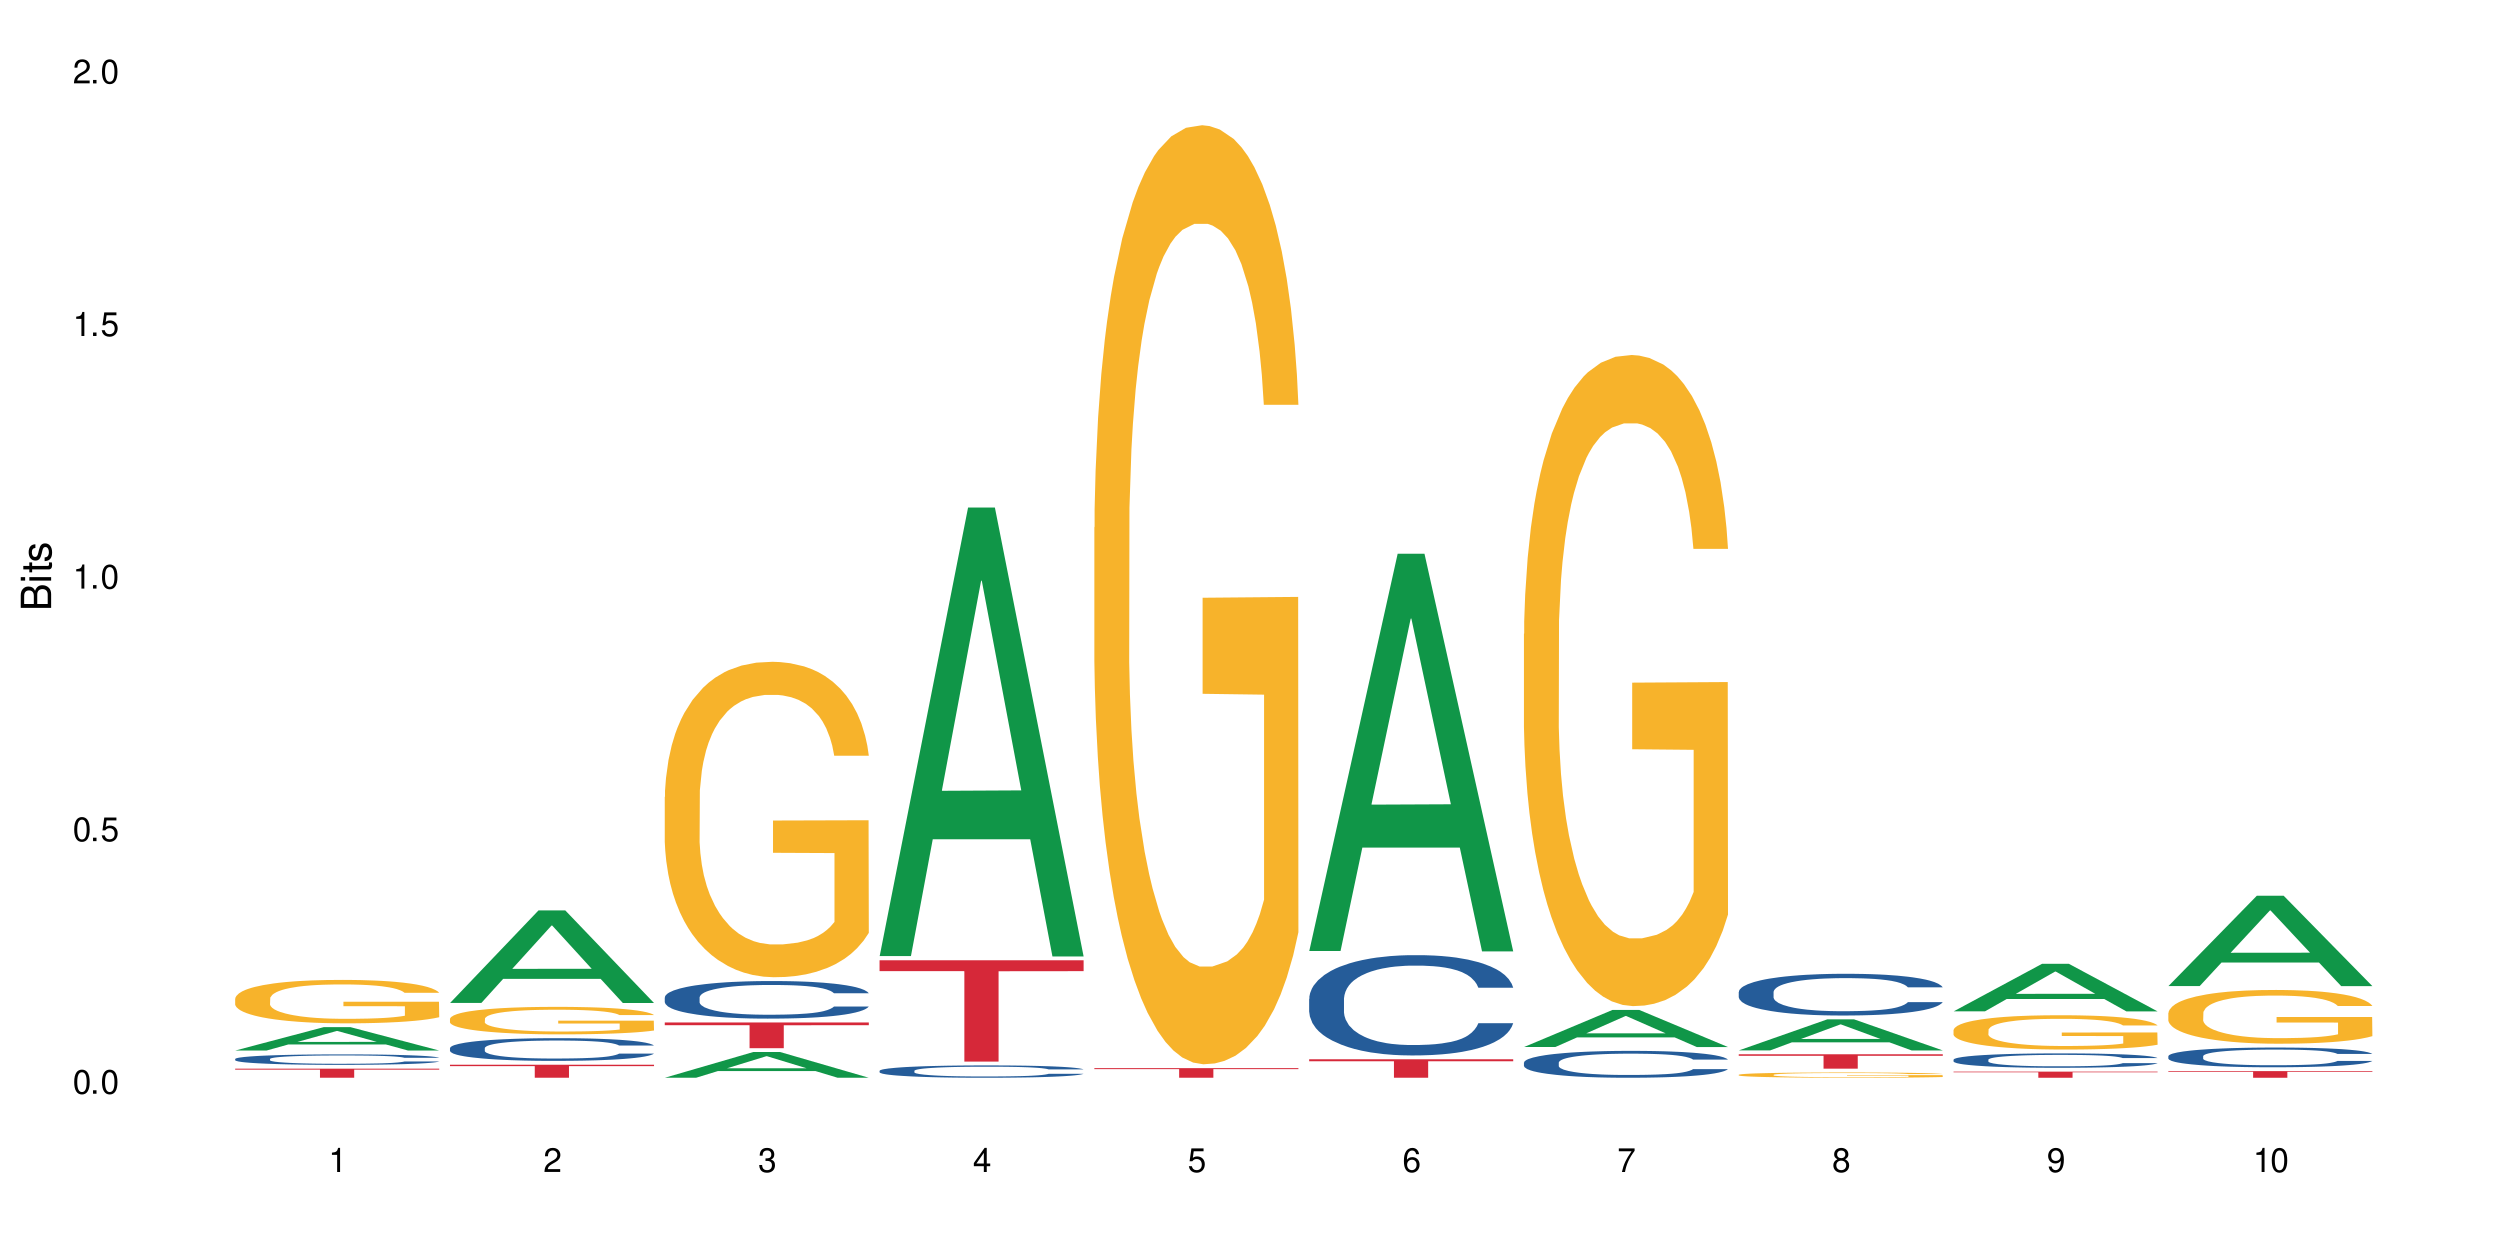 <?xml version="1.0" encoding="UTF-8"?>
<svg xmlns="http://www.w3.org/2000/svg" xmlns:xlink="http://www.w3.org/1999/xlink" width="720" height="360" viewBox="0 0 720 360">
<defs>
<g>
<g id="glyph-0-0">
</g>
<g id="glyph-0-1">
<path d="M 2.641 -6.938 C 2 -6.938 1.422 -6.656 1.078 -6.172 C 0.641 -5.562 0.406 -4.641 0.406 -3.359 C 0.406 -1.016 1.188 0.219 2.641 0.219 C 4.078 0.219 4.859 -1.016 4.859 -3.297 C 4.859 -4.641 4.656 -5.547 4.203 -6.172 C 3.844 -6.656 3.281 -6.938 2.641 -6.938 Z M 2.641 -6.188 C 3.547 -6.188 4 -5.25 4 -3.375 C 4 -1.406 3.562 -0.484 2.625 -0.484 C 1.734 -0.484 1.281 -1.438 1.281 -3.344 C 1.281 -5.25 1.734 -6.188 2.641 -6.188 Z M 2.641 -6.188 "/>
</g>
<g id="glyph-0-2">
<path d="M 1.828 -1 L 0.828 -1 L 0.828 0 L 1.828 0 Z M 1.828 -1 "/>
</g>
<g id="glyph-0-3">
<path d="M 4.562 -6.797 L 1.062 -6.797 L 0.547 -3.094 L 1.328 -3.094 C 1.719 -3.562 2.047 -3.734 2.578 -3.734 C 3.484 -3.734 4.062 -3.109 4.062 -2.094 C 4.062 -1.125 3.484 -0.531 2.578 -0.531 C 1.828 -0.531 1.375 -0.906 1.188 -1.672 L 0.328 -1.672 C 0.453 -1.109 0.547 -0.844 0.75 -0.594 C 1.125 -0.078 1.828 0.219 2.594 0.219 C 3.969 0.219 4.922 -0.781 4.922 -2.219 C 4.922 -3.562 4.031 -4.484 2.719 -4.484 C 2.25 -4.484 1.859 -4.359 1.469 -4.062 L 1.734 -5.969 L 4.562 -5.969 Z M 4.562 -6.797 "/>
</g>
<g id="glyph-0-4">
<path d="M 2.484 -4.938 L 2.484 0 L 3.328 0 L 3.328 -6.938 L 2.766 -6.938 C 2.469 -5.875 2.281 -5.734 0.984 -5.562 L 0.984 -4.938 Z M 2.484 -4.938 "/>
</g>
<g id="glyph-0-5">
<path d="M 4.859 -0.828 L 1.281 -0.828 C 1.359 -1.406 1.672 -1.781 2.5 -2.281 L 3.469 -2.828 C 4.406 -3.344 4.906 -4.062 4.906 -4.906 C 4.906 -5.484 4.672 -6.031 4.266 -6.406 C 3.859 -6.766 3.375 -6.938 2.719 -6.938 C 1.859 -6.938 1.219 -6.625 0.844 -6.031 C 0.609 -5.672 0.5 -5.234 0.484 -4.531 L 1.328 -4.531 C 1.359 -5.016 1.406 -5.281 1.531 -5.516 C 1.75 -5.938 2.188 -6.203 2.703 -6.203 C 3.469 -6.203 4.031 -5.641 4.031 -4.891 C 4.031 -4.344 3.719 -3.859 3.125 -3.516 L 2.234 -3 C 0.812 -2.172 0.406 -1.531 0.328 -0.016 L 4.859 -0.016 Z M 4.859 -0.828 "/>
</g>
<g id="glyph-0-6">
<path d="M 2.125 -3.188 L 2.578 -3.188 C 3.5 -3.188 3.984 -2.766 3.984 -1.922 C 3.984 -1.062 3.469 -0.531 2.594 -0.531 C 1.656 -0.531 1.203 -1 1.156 -2.016 L 0.312 -2.016 C 0.344 -1.453 0.438 -1.094 0.609 -0.781 C 0.953 -0.109 1.625 0.219 2.547 0.219 C 3.953 0.219 4.859 -0.625 4.859 -1.938 C 4.859 -2.828 4.516 -3.297 3.703 -3.594 C 4.344 -3.844 4.656 -4.328 4.656 -5.031 C 4.656 -6.219 3.875 -6.938 2.578 -6.938 C 1.203 -6.938 0.484 -6.172 0.453 -4.703 L 1.297 -4.703 C 1.312 -5.125 1.344 -5.359 1.453 -5.578 C 1.641 -5.969 2.062 -6.203 2.594 -6.203 C 3.344 -6.203 3.797 -5.75 3.797 -5 C 3.797 -4.516 3.609 -4.219 3.25 -4.047 C 3.016 -3.953 2.703 -3.922 2.125 -3.906 Z M 2.125 -3.188 "/>
</g>
<g id="glyph-0-7">
<path d="M 3.141 -1.672 L 3.141 0 L 3.984 0 L 3.984 -1.672 L 4.984 -1.672 L 4.984 -2.438 L 3.984 -2.438 L 3.984 -6.938 L 3.359 -6.938 L 0.266 -2.578 L 0.266 -1.672 Z M 3.141 -2.438 L 1 -2.438 L 3.141 -5.5 Z M 3.141 -2.438 "/>
</g>
<g id="glyph-0-8">
<path d="M 4.781 -5.125 C 4.609 -6.266 3.891 -6.938 2.844 -6.938 C 2.094 -6.938 1.422 -6.578 1.031 -5.953 C 0.594 -5.266 0.406 -4.422 0.406 -3.172 C 0.406 -2 0.578 -1.25 0.984 -0.641 C 1.359 -0.078 1.953 0.219 2.703 0.219 C 3.984 0.219 4.922 -0.75 4.922 -2.094 C 4.922 -3.375 4.062 -4.281 2.844 -4.281 C 2.172 -4.281 1.641 -4.031 1.281 -3.516 C 1.281 -5.234 1.828 -6.188 2.797 -6.188 C 3.391 -6.188 3.797 -5.797 3.938 -5.125 Z M 2.734 -3.531 C 3.547 -3.531 4.062 -2.953 4.062 -2.031 C 4.062 -1.156 3.484 -0.531 2.703 -0.531 C 1.922 -0.531 1.328 -1.188 1.328 -2.078 C 1.328 -2.938 1.906 -3.531 2.734 -3.531 Z M 2.734 -3.531 "/>
</g>
<g id="glyph-0-9">
<path d="M 4.984 -6.797 L 0.438 -6.797 L 0.438 -5.969 L 4.109 -5.969 C 2.5 -3.656 1.828 -2.234 1.328 0 L 2.219 0 C 2.594 -2.172 3.453 -4.047 4.984 -6.094 Z M 4.984 -6.797 "/>
</g>
<g id="glyph-0-10">
<path d="M 3.75 -3.656 C 4.469 -4.094 4.688 -4.438 4.688 -5.078 C 4.688 -6.172 3.844 -6.938 2.641 -6.938 C 1.438 -6.938 0.594 -6.172 0.594 -5.094 C 0.594 -4.438 0.812 -4.094 1.516 -3.656 C 0.734 -3.266 0.359 -2.703 0.359 -1.922 C 0.359 -0.656 1.281 0.219 2.641 0.219 C 3.984 0.219 4.922 -0.656 4.922 -1.922 C 4.922 -2.703 4.531 -3.266 3.75 -3.656 Z M 2.641 -6.188 C 3.359 -6.188 3.812 -5.75 3.812 -5.062 C 3.812 -4.406 3.344 -3.984 2.641 -3.984 C 1.922 -3.984 1.453 -4.406 1.453 -5.078 C 1.453 -5.75 1.922 -6.188 2.641 -6.188 Z M 2.641 -3.266 C 3.484 -3.266 4.062 -2.719 4.062 -1.906 C 4.062 -1.078 3.484 -0.531 2.625 -0.531 C 1.797 -0.531 1.219 -1.094 1.219 -1.906 C 1.219 -2.719 1.781 -3.266 2.641 -3.266 Z M 2.641 -3.266 "/>
</g>
<g id="glyph-0-11">
<path d="M 0.516 -1.578 C 0.672 -0.453 1.406 0.219 2.438 0.219 C 3.188 0.219 3.859 -0.141 4.266 -0.766 C 4.688 -1.453 4.891 -2.297 4.891 -3.547 C 4.891 -4.719 4.703 -5.453 4.312 -6.078 C 3.938 -6.641 3.344 -6.938 2.594 -6.938 C 1.297 -6.938 0.359 -5.969 0.359 -4.625 C 0.359 -3.344 1.234 -2.453 2.453 -2.453 C 3.094 -2.453 3.578 -2.672 4.016 -3.203 C 4 -1.484 3.469 -0.531 2.5 -0.531 C 1.906 -0.531 1.484 -0.906 1.359 -1.578 Z M 2.578 -6.203 C 3.375 -6.203 3.969 -5.531 3.969 -4.641 C 3.969 -3.797 3.391 -3.188 2.547 -3.188 C 1.734 -3.188 1.234 -3.766 1.234 -4.688 C 1.234 -5.562 1.797 -6.203 2.578 -6.203 Z M 2.578 -6.203 "/>
</g>
<g id="glyph-1-0">
</g>
<g id="glyph-1-1">
<path d="M 0 -0.953 L 0 -4.891 C 0 -5.719 -0.234 -6.344 -0.734 -6.797 C -1.188 -7.234 -1.812 -7.469 -2.5 -7.469 C -3.547 -7.469 -4.188 -7 -4.625 -5.875 C -4.984 -6.688 -5.625 -7.094 -6.531 -7.094 C -7.172 -7.094 -7.734 -6.859 -8.141 -6.391 C -8.562 -5.922 -8.75 -5.344 -8.75 -4.5 L -8.75 -0.953 Z M -4.984 -2.062 L -7.766 -2.062 L -7.766 -4.219 C -7.766 -4.844 -7.688 -5.203 -7.453 -5.5 C -7.219 -5.812 -6.859 -5.969 -6.375 -5.969 C -5.891 -5.969 -5.531 -5.812 -5.297 -5.5 C -5.062 -5.203 -4.984 -4.844 -4.984 -4.219 Z M -0.984 -2.062 L -4 -2.062 L -4 -4.781 C -4 -5.766 -3.438 -6.359 -2.484 -6.359 C -1.547 -6.359 -0.984 -5.766 -0.984 -4.781 Z M -0.984 -2.062 "/>
</g>
<g id="glyph-1-2">
<path d="M -6.281 -1.797 L -6.281 -0.797 L 0 -0.797 L 0 -1.797 Z M -8.75 -1.797 L -8.75 -0.797 L -7.484 -0.797 L -7.484 -1.797 Z M -8.75 -1.797 "/>
</g>
<g id="glyph-1-3">
<path d="M -6.281 -3.047 L -6.281 -2.016 L -8.016 -2.016 L -8.016 -1.016 L -6.281 -1.016 L -6.281 -0.172 L -5.469 -0.172 L -5.469 -1.016 L -0.719 -1.016 C -0.078 -1.016 0.281 -1.453 0.281 -2.234 C 0.281 -2.5 0.25 -2.719 0.188 -3.047 L -0.641 -3.047 C -0.609 -2.906 -0.594 -2.766 -0.594 -2.562 C -0.594 -2.141 -0.719 -2.016 -1.156 -2.016 L -5.469 -2.016 L -5.469 -3.047 Z M -6.281 -3.047 "/>
</g>
<g id="glyph-1-4">
<path d="M -4.531 -5.25 C -5.766 -5.25 -6.469 -4.422 -6.469 -2.969 C -6.469 -1.516 -5.719 -0.562 -4.547 -0.562 C -3.562 -0.562 -3.094 -1.062 -2.734 -2.562 L -2.516 -3.484 C -2.344 -4.188 -2.094 -4.469 -1.641 -4.469 C -1.047 -4.469 -0.641 -3.875 -0.641 -3 C -0.641 -2.453 -0.797 -2 -1.062 -1.75 C -1.25 -1.594 -1.422 -1.531 -1.875 -1.469 L -1.875 -0.406 C -0.422 -0.453 0.281 -1.266 0.281 -2.922 C 0.281 -4.5 -0.5 -5.516 -1.719 -5.516 C -2.656 -5.516 -3.172 -4.984 -3.469 -3.734 L -3.703 -2.766 C -3.891 -1.953 -4.156 -1.609 -4.594 -1.609 C -5.188 -1.609 -5.547 -2.125 -5.547 -2.938 C -5.547 -3.75 -5.203 -4.172 -4.531 -4.203 Z M -4.531 -5.25 "/>
</g>
</g>
</defs>
<rect x="-72" y="-36" width="864" height="432" fill="rgb(100%, 100%, 100%)" fill-opacity="1"/>
<path fill-rule="nonzero" fill="rgb(6.275%, 58.824%, 28.235%)" fill-opacity="1" d="M 67.73 302.551 L 67.793 302.543 L 93.223 295.82 L 100.945 295.82 L 126.5 302.559 L 117.52 302.559 L 111.117 300.801 L 83.051 300.801 L 76.773 302.551 L 67.73 302.551 L 85.75 300.07 L 108.543 300.066 L 97.176 296.922 L 97.051 296.918 L 96.926 296.934 L 85.688 300.066 L 85.75 300.07 Z M 67.73 302.551 "/>
<path fill-rule="nonzero" fill="rgb(14.51%, 36.078%, 60%)" fill-opacity="1" d="M 67.73 304.973 L 67.801 304.973 L 67.801 304.906 L 68.02 304.801 L 68.52 304.668 L 69.02 304.578 L 70.312 304.414 L 72.102 304.258 L 73.965 304.133 L 75.328 304.062 L 76.547 304.008 L 79.34 303.906 L 81.133 303.852 L 83.066 303.805 L 85.434 303.758 L 87.152 303.73 L 91.023 303.688 L 93.891 303.668 L 96.113 303.66 L 100.914 303.66 L 103.781 303.672 L 105.859 303.684 L 108.152 303.707 L 110.086 303.73 L 113.457 303.793 L 116.465 303.871 L 117.828 303.914 L 119.977 304 L 121.625 304.082 L 122.773 304.152 L 124.062 304.258 L 125.207 304.379 L 126.07 304.52 L 126.5 304.641 L 116.465 304.641 L 115.965 304.531 L 115.391 304.445 L 114.316 304.332 L 113.238 304.25 L 111.734 304.172 L 110.375 304.117 L 108.512 304.066 L 106.863 304.031 L 105.141 304.008 L 103.492 303.992 L 100.34 303.973 L 96.684 303.973 L 95.324 303.98 L 92.527 304 L 91.023 304.02 L 88.871 304.059 L 87.367 304.098 L 85.578 304.152 L 84.359 304.199 L 82.852 304.27 L 81.777 304.332 L 80.559 304.426 L 79.844 304.492 L 79.199 304.57 L 78.625 304.664 L 78.195 304.758 L 77.906 304.859 L 77.766 304.961 L 77.766 305.391 L 77.906 305.488 L 78.266 305.605 L 79.199 305.773 L 80.559 305.918 L 82.137 306.035 L 83.641 306.117 L 84.5 306.156 L 85.648 306.203 L 87.441 306.258 L 90.02 306.312 L 91.523 306.336 L 93.816 306.355 L 96.184 306.367 L 99.336 306.367 L 102.133 306.355 L 103.996 306.344 L 105.93 306.32 L 108.582 306.273 L 110.23 306.23 L 111.664 306.176 L 112.738 306.125 L 113.457 306.078 L 114.531 305.996 L 115.391 305.898 L 116.035 305.805 L 116.465 305.711 L 126.5 305.711 L 126.07 305.82 L 125.422 305.93 L 124.777 306.008 L 123.777 306.105 L 122.629 306.191 L 120.98 306.289 L 119.617 306.352 L 117.828 306.418 L 116.18 306.473 L 114.387 306.52 L 111.734 306.574 L 110.016 306.602 L 108.152 306.629 L 105.93 306.648 L 103.137 306.668 L 100.125 306.68 L 97.328 306.684 L 94.32 306.676 L 92.098 306.664 L 89.16 306.641 L 85.504 306.59 L 82.852 306.539 L 80.773 306.484 L 78.984 306.43 L 76.977 306.355 L 74.395 306.234 L 72.82 306.141 L 71.746 306.062 L 70.527 305.957 L 69.664 305.859 L 68.664 305.703 L 67.945 305.508 L 67.73 305.355 Z M 67.73 304.973 "/>
<path fill-rule="nonzero" fill="rgb(96.863%, 70.196%, 16.863%)" fill-opacity="1" d="M 67.73 287.57 L 67.801 287.559 L 67.801 287.328 L 68.09 286.816 L 68.805 286.105 L 69.738 285.523 L 70.742 285.066 L 71.387 284.828 L 72.461 284.484 L 73.395 284.234 L 75.758 283.719 L 78.77 283.238 L 80.418 283.031 L 82.281 282.84 L 84.93 282.621 L 86.148 282.543 L 89.875 282.359 L 94.105 282.246 L 98.762 282.211 L 100.914 282.223 L 103.852 282.266 L 107.863 282.395 L 110.16 282.508 L 111.949 282.621 L 113.812 282.77 L 116.105 283 L 118.258 283.273 L 119.977 283.547 L 121.695 283.891 L 123.129 284.254 L 124.348 284.656 L 125.422 285.137 L 126.07 285.535 L 126.5 285.934 L 116.535 285.934 L 115.965 285.535 L 115.32 285.227 L 114.242 284.848 L 113.168 284.574 L 112.094 284.359 L 110.086 284.062 L 108.367 283.879 L 106.215 283.719 L 104.137 283.617 L 101.773 283.547 L 100.34 283.523 L 96.543 283.523 L 93.102 283.605 L 91.094 283.695 L 89.66 283.785 L 87.656 283.957 L 86.438 284.094 L 85.719 284.188 L 83.57 284.543 L 82.137 284.859 L 81.348 285.078 L 80.344 285.422 L 79.629 285.73 L 78.84 286.188 L 78.41 286.527 L 77.836 287.305 L 77.766 289.363 L 77.98 289.797 L 78.41 290.266 L 78.984 290.676 L 79.844 291.109 L 80.703 291.441 L 82.207 291.887 L 83.496 292.184 L 84.5 292.379 L 86.438 292.688 L 87.227 292.789 L 89.09 292.996 L 91.023 293.156 L 93.387 293.293 L 95.18 293.359 L 98.047 293.418 L 101.703 293.418 L 106 293.348 L 108.727 293.258 L 110.59 293.168 L 111.809 293.086 L 113.312 292.961 L 114.387 292.848 L 115.391 292.723 L 116.609 292.527 L 116.609 289.797 L 98.906 289.785 L 98.906 288.504 L 126.426 288.492 L 126.5 292.961 L 124.992 293.27 L 123.129 293.566 L 121.34 293.797 L 119.477 293.988 L 116.824 294.207 L 114.672 294.344 L 111.375 294.504 L 108.367 294.605 L 105.215 294.676 L 102.418 294.711 L 99.121 294.719 L 96.184 294.699 L 93.031 294.629 L 90.52 294.539 L 88.227 294.422 L 85.934 294.273 L 83.066 294.035 L 81.203 293.84 L 79.27 293.602 L 77.336 293.316 L 75.613 293.008 L 74.469 292.766 L 73.32 292.492 L 72.102 292.148 L 70.957 291.762 L 70.098 291.406 L 69.309 291.008 L 68.734 290.629 L 68.16 290.117 L 67.875 289.703 L 67.73 289.352 Z M 67.73 287.57 "/>
<path fill-rule="nonzero" fill="rgb(83.922%, 15.686%, 22.353%)" fill-opacity="1" d="M 67.73 307.785 L 126.5 307.785 L 126.5 308.062 L 102.008 308.066 L 102.008 310.395 L 92.152 310.395 L 92.152 308.07 L 92.008 308.062 L 67.73 308.062 Z M 67.73 307.785 "/>
<path fill-rule="nonzero" fill="rgb(6.275%, 58.824%, 28.235%)" fill-opacity="1" d="M 129.594 288.848 L 129.656 288.82 L 155.082 262.203 L 162.805 262.203 L 188.359 288.871 L 179.383 288.871 L 172.977 281.91 L 144.91 281.91 L 138.633 288.848 L 129.594 288.848 L 147.613 279.031 L 170.402 279.008 L 159.039 266.562 L 158.914 266.535 L 158.789 266.609 L 147.547 279.008 L 147.613 279.031 Z M 129.594 288.848 "/>
<path fill-rule="nonzero" fill="rgb(14.51%, 36.078%, 60%)" fill-opacity="1" d="M 129.594 301.844 L 129.664 301.836 L 129.664 301.695 L 129.879 301.465 L 130.379 301.18 L 130.883 300.984 L 132.172 300.629 L 133.965 300.289 L 135.828 300.027 L 137.188 299.871 L 138.406 299.754 L 141.203 299.531 L 142.992 299.418 L 144.93 299.316 L 147.293 299.215 L 149.016 299.156 L 152.883 299.059 L 155.75 299.016 L 157.973 299 L 162.773 299 L 165.641 299.023 L 167.719 299.055 L 170.012 299.102 L 171.949 299.156 L 175.316 299.285 L 178.324 299.453 L 179.688 299.551 L 181.836 299.734 L 183.484 299.914 L 184.633 300.07 L 185.922 300.289 L 187.07 300.559 L 187.93 300.863 L 188.359 301.121 L 178.324 301.121 L 177.824 300.883 L 177.25 300.695 L 176.176 300.449 L 175.102 300.277 L 173.598 300.105 L 172.234 299.992 L 170.371 299.879 L 168.723 299.805 L 167.004 299.754 L 165.355 299.715 L 162.199 299.68 L 158.547 299.68 L 157.184 299.691 L 154.391 299.742 L 152.883 299.781 L 150.734 299.867 L 149.23 299.945 L 147.438 300.062 L 146.219 300.164 L 144.715 300.32 L 143.641 300.457 L 142.422 300.652 L 141.703 300.805 L 141.059 300.973 L 140.484 301.168 L 140.055 301.379 L 139.77 301.598 L 139.625 301.812 L 139.625 302.738 L 139.77 302.953 L 140.129 303.203 L 141.059 303.57 L 142.422 303.887 L 143.996 304.137 L 145.504 304.316 L 146.363 304.398 L 147.508 304.496 L 149.301 304.613 L 151.879 304.734 L 153.387 304.781 L 155.68 304.828 L 158.043 304.855 L 161.199 304.855 L 163.992 304.828 L 165.855 304.801 L 167.789 304.754 L 170.441 304.652 L 172.09 304.555 L 173.523 304.441 L 174.598 304.328 L 175.316 304.234 L 176.391 304.047 L 177.25 303.844 L 177.895 303.637 L 178.324 303.434 L 188.359 303.434 L 187.93 303.672 L 187.285 303.902 L 186.641 304.078 L 185.637 304.285 L 184.488 304.473 L 182.84 304.68 L 181.48 304.816 L 179.688 304.969 L 178.039 305.082 L 176.246 305.184 L 173.598 305.301 L 171.875 305.363 L 170.012 305.414 L 167.789 305.465 L 164.996 305.504 L 161.984 305.527 L 159.191 305.535 L 156.18 305.523 L 153.957 305.5 L 151.02 305.445 L 147.367 305.336 L 144.715 305.223 L 142.637 305.109 L 140.844 304.992 L 138.836 304.828 L 136.258 304.566 L 134.68 304.363 L 133.605 304.195 L 132.387 303.965 L 131.527 303.754 L 130.523 303.422 L 129.809 302.996 L 129.594 302.668 Z M 129.594 301.844 "/>
<path fill-rule="nonzero" fill="rgb(96.863%, 70.196%, 16.863%)" fill-opacity="1" d="M 129.594 293.367 L 129.664 293.359 L 129.664 293.215 L 129.949 292.891 L 130.668 292.441 L 131.598 292.074 L 132.602 291.781 L 133.246 291.633 L 134.32 291.414 L 135.254 291.254 L 137.617 290.93 L 140.629 290.625 L 142.277 290.496 L 144.141 290.371 L 146.793 290.234 L 148.012 290.184 L 151.738 290.066 L 155.965 289.996 L 160.625 289.973 L 162.773 289.98 L 165.711 290.012 L 169.727 290.09 L 172.02 290.164 L 173.812 290.234 L 175.676 290.328 L 177.969 290.473 L 180.117 290.648 L 181.836 290.82 L 183.559 291.039 L 184.992 291.27 L 186.211 291.523 L 187.285 291.828 L 187.93 292.078 L 188.359 292.332 L 178.398 292.332 L 177.824 292.078 L 177.18 291.883 L 176.105 291.645 L 175.031 291.473 L 173.953 291.336 L 171.949 291.145 L 170.227 291.031 L 168.078 290.93 L 166 290.863 L 163.633 290.82 L 162.199 290.805 L 158.402 290.805 L 154.961 290.855 L 152.957 290.914 L 151.523 290.973 L 149.516 291.082 L 148.297 291.168 L 147.582 291.227 L 145.43 291.449 L 143.996 291.652 L 143.207 291.789 L 142.207 292.008 L 141.488 292.203 L 140.699 292.492 L 140.27 292.711 L 139.695 293.203 L 139.625 294.504 L 139.84 294.777 L 140.27 295.074 L 140.844 295.336 L 141.703 295.609 L 142.562 295.82 L 144.07 296.102 L 145.359 296.293 L 146.363 296.414 L 148.297 296.609 L 149.086 296.676 L 150.949 296.805 L 152.883 296.906 L 155.25 296.992 L 157.039 297.035 L 159.906 297.074 L 163.562 297.074 L 167.863 297.031 L 170.586 296.973 L 172.449 296.914 L 173.668 296.863 L 175.172 296.785 L 176.246 296.711 L 177.25 296.633 L 178.469 296.508 L 178.469 294.777 L 160.766 294.773 L 160.766 293.961 L 188.289 293.953 L 188.359 296.785 L 186.855 296.98 L 184.992 297.168 L 183.199 297.312 L 181.336 297.434 L 178.684 297.57 L 176.535 297.66 L 173.238 297.762 L 170.227 297.824 L 167.074 297.867 L 164.277 297.891 L 160.984 297.898 L 158.043 297.883 L 154.891 297.84 L 152.383 297.781 L 150.09 297.711 L 147.797 297.617 L 144.93 297.465 L 143.066 297.34 L 141.129 297.188 L 139.195 297.008 L 137.477 296.812 L 136.328 296.66 L 135.184 296.488 L 133.965 296.27 L 132.816 296.023 L 131.957 295.801 L 131.168 295.547 L 130.594 295.309 L 130.023 294.98 L 129.734 294.723 L 129.594 294.496 Z M 129.594 293.367 "/>
<path fill-rule="nonzero" fill="rgb(83.922%, 15.686%, 22.353%)" fill-opacity="1" d="M 129.594 306.637 L 188.359 306.637 L 188.359 307.039 L 163.867 307.043 L 163.867 310.395 L 154.012 310.395 L 154.012 307.047 L 153.871 307.039 L 129.594 307.039 Z M 129.594 306.637 "/>
<path fill-rule="nonzero" fill="rgb(6.275%, 58.824%, 28.235%)" fill-opacity="1" d="M 191.453 310.387 L 191.516 310.379 L 216.945 302.98 L 224.668 302.98 L 250.219 310.395 L 241.242 310.395 L 234.84 308.461 L 206.773 308.461 L 200.492 310.387 L 191.453 310.387 L 209.473 307.66 L 232.266 307.652 L 220.898 304.191 L 220.773 304.188 L 220.648 304.207 L 209.41 307.652 L 209.473 307.66 Z M 191.453 310.387 "/>
<path fill-rule="nonzero" fill="rgb(14.51%, 36.078%, 60%)" fill-opacity="1" d="M 191.453 287.254 L 191.523 287.246 L 191.523 287.008 L 191.738 286.633 L 192.242 286.156 L 192.742 285.832 L 194.031 285.246 L 195.824 284.684 L 197.688 284.25 L 199.051 283.992 L 200.27 283.793 L 203.062 283.43 L 204.855 283.242 L 206.789 283.07 L 209.156 282.902 L 210.875 282.805 L 214.746 282.648 L 217.613 282.578 L 219.832 282.547 L 224.637 282.547 L 227.5 282.586 L 229.582 282.637 L 231.875 282.715 L 233.809 282.805 L 237.176 283.023 L 240.188 283.301 L 241.547 283.457 L 243.699 283.766 L 245.348 284.062 L 246.492 284.316 L 247.785 284.684 L 248.93 285.129 L 249.789 285.633 L 250.219 286.059 L 240.188 286.059 L 239.684 285.664 L 239.113 285.355 L 238.035 284.949 L 236.961 284.664 L 235.457 284.379 L 234.094 284.191 L 232.23 284 L 230.582 283.883 L 228.863 283.793 L 227.215 283.734 L 224.062 283.676 L 220.406 283.676 L 219.043 283.695 L 216.25 283.773 L 214.746 283.844 L 212.594 283.98 L 211.09 284.109 L 209.297 284.309 L 208.078 284.477 L 206.574 284.734 L 205.5 284.961 L 204.281 285.289 L 203.566 285.535 L 202.918 285.812 L 202.348 286.137 L 201.918 286.484 L 201.629 286.852 L 201.484 287.207 L 201.484 288.738 L 201.629 289.094 L 201.988 289.508 L 202.918 290.113 L 204.281 290.637 L 205.859 291.051 L 207.363 291.348 L 208.223 291.488 L 209.371 291.645 L 211.16 291.844 L 213.742 292.043 L 215.246 292.121 L 217.539 292.199 L 219.906 292.238 L 223.059 292.238 L 225.852 292.199 L 227.715 292.148 L 229.652 292.07 L 232.305 291.902 L 233.953 291.746 L 235.387 291.555 L 236.461 291.367 L 237.176 291.211 L 238.254 290.902 L 239.113 290.566 L 239.758 290.223 L 240.188 289.887 L 250.219 289.887 L 249.789 290.281 L 249.145 290.668 L 248.5 290.953 L 247.496 291.301 L 246.352 291.605 L 244.703 291.953 L 243.34 292.18 L 241.547 292.426 L 239.898 292.613 L 238.109 292.781 L 235.457 292.98 L 233.738 293.078 L 231.875 293.168 L 229.652 293.246 L 226.855 293.316 L 223.848 293.355 L 221.051 293.367 L 218.043 293.348 L 215.82 293.309 L 212.883 293.219 L 209.227 293.039 L 206.574 292.852 L 204.496 292.664 L 202.703 292.465 L 200.699 292.199 L 198.117 291.766 L 196.543 291.43 L 195.465 291.152 L 194.246 290.766 L 193.387 290.418 L 192.383 289.867 L 191.668 289.164 L 191.453 288.621 Z M 191.453 287.254 "/>
<path fill-rule="nonzero" fill="rgb(96.863%, 70.196%, 16.863%)" fill-opacity="1" d="M 191.453 229.508 L 191.523 229.426 L 191.523 227.766 L 191.812 224.031 L 192.527 218.887 L 193.461 214.656 L 194.461 211.336 L 195.109 209.594 L 196.184 207.105 L 197.113 205.281 L 199.48 201.547 L 202.488 198.062 L 204.137 196.57 L 206 195.156 L 208.652 193.582 L 209.871 193 L 213.598 191.672 L 217.828 190.844 L 222.484 190.594 L 224.637 190.68 L 227.574 191.008 L 231.586 191.922 L 233.879 192.754 L 235.672 193.582 L 237.535 194.66 L 239.828 196.32 L 241.98 198.312 L 243.699 200.301 L 245.418 202.793 L 246.852 205.445 L 248.07 208.352 L 249.145 211.836 L 249.789 214.738 L 250.219 217.645 L 240.258 217.645 L 239.684 214.738 L 239.039 212.5 L 237.965 209.762 L 236.891 207.77 L 235.816 206.191 L 233.809 204.035 L 232.09 202.707 L 229.938 201.547 L 227.859 200.801 L 225.496 200.301 L 224.062 200.137 L 220.262 200.137 L 216.824 200.719 L 214.816 201.379 L 213.383 202.043 L 211.375 203.289 L 210.156 204.285 L 209.441 204.949 L 207.293 207.52 L 205.859 209.844 L 205.07 211.422 L 204.066 213.91 L 203.348 216.148 L 202.562 219.469 L 202.133 221.957 L 201.559 227.598 L 201.484 242.535 L 201.703 245.688 L 202.133 249.09 L 202.703 252.074 L 203.566 255.227 L 204.426 257.633 L 205.93 260.871 L 207.219 263.027 L 208.223 264.438 L 210.156 266.68 L 210.945 267.426 L 212.809 268.918 L 214.746 270.078 L 217.109 271.074 L 218.902 271.574 L 221.77 271.988 L 225.422 271.988 L 229.723 271.488 L 232.445 270.828 L 234.309 270.164 L 235.527 269.582 L 237.035 268.668 L 238.109 267.84 L 239.113 266.926 L 240.332 265.516 L 240.332 245.688 L 222.629 245.605 L 222.629 236.312 L 250.148 236.227 L 250.219 268.668 L 248.715 270.91 L 246.852 273.066 L 245.059 274.727 L 243.195 276.137 L 240.547 277.711 L 238.395 278.707 L 235.098 279.871 L 232.09 280.617 L 228.934 281.113 L 226.141 281.363 L 222.844 281.445 L 219.906 281.281 L 216.75 280.781 L 214.242 280.117 L 211.949 279.289 L 209.656 278.211 L 206.789 276.469 L 204.926 275.059 L 202.992 273.316 L 201.055 271.242 L 199.336 269 L 198.191 267.258 L 197.043 265.266 L 195.824 262.777 L 194.68 259.957 L 193.816 257.387 L 193.031 254.48 L 192.457 251.742 L 191.883 248.008 L 191.598 245.023 L 191.453 242.449 Z M 191.453 229.508 "/>
<path fill-rule="nonzero" fill="rgb(83.922%, 15.686%, 22.353%)" fill-opacity="1" d="M 191.453 294.469 L 250.219 294.469 L 250.219 295.262 L 225.727 295.27 L 225.727 301.879 L 215.875 301.879 L 215.875 295.273 L 215.73 295.262 L 191.453 295.262 Z M 191.453 294.469 "/>
<path fill-rule="nonzero" fill="rgb(6.275%, 58.824%, 28.235%)" fill-opacity="1" d="M 253.312 275.344 L 253.375 275.223 L 278.805 146.164 L 286.527 146.164 L 312.082 275.465 L 303.102 275.465 L 296.699 241.715 L 268.633 241.715 L 262.355 275.344 L 253.312 275.344 L 271.332 227.75 L 294.125 227.629 L 282.762 167.289 L 282.633 167.168 L 282.508 167.531 L 271.27 227.629 L 271.332 227.75 Z M 253.312 275.344 "/>
<path fill-rule="nonzero" fill="rgb(14.51%, 36.078%, 60%)" fill-opacity="1" d="M 253.312 308.387 L 253.387 308.383 L 253.387 308.305 L 253.602 308.18 L 254.102 308.023 L 254.605 307.918 L 255.895 307.727 L 257.684 307.543 L 259.547 307.398 L 260.91 307.312 L 262.129 307.25 L 264.922 307.129 L 266.715 307.066 L 268.652 307.012 L 271.016 306.957 L 272.734 306.922 L 276.605 306.871 L 279.473 306.848 L 281.695 306.84 L 286.496 306.84 L 289.363 306.852 L 291.441 306.867 L 293.734 306.895 L 295.668 306.922 L 299.039 306.996 L 302.047 307.086 L 303.41 307.137 L 305.559 307.238 L 307.207 307.336 L 308.355 307.422 L 309.645 307.543 L 310.793 307.688 L 311.652 307.852 L 312.082 307.992 L 302.047 307.992 L 301.547 307.863 L 300.973 307.762 L 299.898 307.629 L 298.824 307.535 L 297.316 307.441 L 295.957 307.379 L 294.094 307.316 L 292.445 307.277 L 290.723 307.25 L 289.074 307.23 L 285.922 307.211 L 282.266 307.211 L 280.906 307.215 L 278.109 307.242 L 276.605 307.266 L 274.457 307.309 L 272.949 307.352 L 271.16 307.418 L 269.941 307.473 L 268.434 307.559 L 267.359 307.633 L 266.141 307.738 L 265.426 307.82 L 264.781 307.91 L 264.207 308.02 L 263.777 308.133 L 263.492 308.254 L 263.348 308.371 L 263.348 308.875 L 263.492 308.992 L 263.848 309.129 L 264.781 309.324 L 266.141 309.496 L 267.719 309.633 L 269.223 309.73 L 270.082 309.777 L 271.23 309.828 L 273.023 309.895 L 275.602 309.961 L 277.105 309.984 L 279.402 310.012 L 281.766 310.023 L 284.918 310.023 L 287.715 310.012 L 289.578 309.996 L 291.512 309.969 L 294.164 309.914 L 295.812 309.863 L 297.246 309.801 L 298.32 309.738 L 299.039 309.688 L 300.113 309.586 L 300.973 309.477 L 301.617 309.359 L 302.047 309.25 L 312.082 309.25 L 311.652 309.379 L 311.008 309.508 L 310.363 309.602 L 309.359 309.715 L 308.211 309.816 L 306.562 309.93 L 305.203 310.004 L 303.41 310.086 L 301.762 310.148 L 299.969 310.203 L 297.316 310.27 L 295.598 310.301 L 293.734 310.328 L 291.512 310.355 L 288.719 310.379 L 285.707 310.391 L 282.914 310.395 L 279.902 310.387 L 277.68 310.375 L 274.742 310.348 L 271.086 310.289 L 268.434 310.227 L 266.355 310.164 L 264.566 310.098 L 262.559 310.012 L 259.98 309.867 L 258.402 309.758 L 257.328 309.668 L 256.109 309.539 L 255.25 309.426 L 254.246 309.242 L 253.527 309.012 L 253.312 308.836 Z M 253.312 308.387 "/>
<path fill-rule="nonzero" fill="rgb(83.922%, 15.686%, 22.353%)" fill-opacity="1" d="M 253.312 276.566 L 312.082 276.566 L 312.082 279.691 L 287.59 279.719 L 287.59 305.738 L 277.734 305.738 L 277.734 279.746 L 277.594 279.691 L 253.312 279.691 Z M 253.312 276.566 "/>
<path fill-rule="nonzero" fill="rgb(96.863%, 70.196%, 16.863%)" fill-opacity="1" d="M 315.176 151.898 L 315.246 151.652 L 315.246 146.715 L 315.531 135.598 L 316.25 120.285 L 317.18 107.688 L 318.184 97.809 L 318.828 92.625 L 319.906 85.215 L 320.836 79.781 L 323.203 68.664 L 326.211 58.293 L 327.859 53.848 L 329.723 49.648 L 332.375 44.953 L 333.594 43.227 L 337.32 39.273 L 341.547 36.805 L 346.207 36.062 L 348.355 36.309 L 351.297 37.297 L 355.309 40.016 L 357.602 42.484 L 359.395 44.953 L 361.258 48.164 L 363.551 53.105 L 365.699 59.031 L 367.422 64.961 L 369.141 72.371 L 370.574 80.273 L 371.793 88.918 L 372.867 99.293 L 373.512 107.938 L 373.941 116.582 L 363.98 116.582 L 363.406 107.938 L 362.762 101.27 L 361.688 93.117 L 360.613 87.188 L 359.535 82.496 L 357.531 76.074 L 355.809 72.125 L 353.66 68.664 L 351.582 66.441 L 349.215 64.961 L 347.785 64.465 L 343.984 64.465 L 340.547 66.195 L 338.539 68.172 L 337.105 70.148 L 335.098 73.852 L 333.879 76.816 L 333.164 78.793 L 331.012 86.449 L 329.578 93.363 L 328.793 98.059 L 327.789 105.465 L 327.07 112.137 L 326.281 122.016 L 325.852 129.426 L 325.281 146.219 L 325.207 190.676 L 325.422 200.062 L 325.852 210.191 L 326.426 219.082 L 327.285 228.469 L 328.145 235.629 L 329.652 245.262 L 330.941 251.684 L 331.945 255.883 L 333.879 262.551 L 334.668 264.773 L 336.531 269.219 L 338.465 272.68 L 340.832 275.641 L 342.625 277.125 L 345.488 278.359 L 349.145 278.359 L 353.445 276.875 L 356.168 274.902 L 358.031 272.926 L 359.25 271.195 L 360.754 268.48 L 361.832 266.008 L 362.832 263.293 L 364.051 259.094 L 364.051 200.062 L 346.352 199.816 L 346.352 172.152 L 373.871 171.906 L 373.941 268.48 L 372.438 275.148 L 370.574 281.57 L 368.781 286.508 L 366.918 290.707 L 364.266 295.402 L 362.117 298.363 L 358.82 301.824 L 355.809 304.047 L 352.656 305.527 L 349.863 306.27 L 346.566 306.516 L 343.625 306.02 L 340.473 304.539 L 337.965 302.562 L 335.672 300.094 L 333.379 296.883 L 330.512 291.695 L 328.648 287.496 L 326.715 282.309 L 324.777 276.137 L 323.059 269.469 L 321.91 264.281 L 320.766 258.352 L 319.547 250.941 L 318.398 242.547 L 317.539 234.887 L 316.75 226.242 L 316.18 218.094 L 315.605 206.98 L 315.316 198.086 L 315.176 190.43 Z M 315.176 151.898 "/>
<path fill-rule="nonzero" fill="rgb(83.922%, 15.686%, 22.353%)" fill-opacity="1" d="M 315.176 307.617 L 373.941 307.617 L 373.941 307.914 L 349.449 307.918 L 349.449 310.395 L 339.594 310.395 L 339.594 307.918 L 339.453 307.914 L 315.176 307.914 Z M 315.176 307.617 "/>
<path fill-rule="nonzero" fill="rgb(6.275%, 58.824%, 28.235%)" fill-opacity="1" d="M 377.035 273.887 L 377.098 273.781 L 402.527 159.477 L 410.25 159.477 L 435.805 273.996 L 426.824 273.996 L 420.422 244.102 L 392.355 244.102 L 386.078 273.887 L 377.035 273.887 L 395.055 231.734 L 417.848 231.629 L 406.48 178.184 L 406.355 178.078 L 406.23 178.402 L 394.992 231.629 L 395.055 231.734 Z M 377.035 273.887 "/>
<path fill-rule="nonzero" fill="rgb(14.51%, 36.078%, 60%)" fill-opacity="1" d="M 377.035 287.66 L 377.105 287.633 L 377.105 287 L 377.32 285.996 L 377.824 284.73 L 378.324 283.859 L 379.617 282.301 L 381.406 280.797 L 383.27 279.637 L 384.633 278.949 L 385.852 278.422 L 388.645 277.445 L 390.438 276.945 L 392.371 276.496 L 394.738 276.047 L 396.457 275.781 L 400.328 275.359 L 403.195 275.176 L 405.414 275.098 L 410.219 275.098 L 413.086 275.203 L 415.164 275.336 L 417.457 275.547 L 419.391 275.781 L 422.758 276.363 L 425.77 277.102 L 427.133 277.523 L 429.281 278.344 L 430.93 279.137 L 432.078 279.82 L 433.367 280.797 L 434.512 281.984 L 435.375 283.332 L 435.805 284.465 L 425.77 284.465 L 425.27 283.41 L 424.695 282.594 L 423.621 281.512 L 422.543 280.746 L 421.039 279.98 L 419.68 279.477 L 417.816 278.977 L 416.168 278.66 L 414.445 278.422 L 412.797 278.266 L 409.645 278.105 L 405.988 278.105 L 404.629 278.16 L 401.832 278.371 L 400.328 278.555 L 398.176 278.926 L 396.672 279.266 L 394.879 279.793 L 393.664 280.242 L 392.156 280.93 L 391.082 281.535 L 389.863 282.406 L 389.148 283.066 L 388.504 283.809 L 387.93 284.676 L 387.5 285.602 L 387.211 286.578 L 387.07 287.527 L 387.07 291.617 L 387.211 292.57 L 387.57 293.68 L 388.504 295.289 L 389.863 296.688 L 391.441 297.797 L 392.945 298.586 L 393.805 298.957 L 394.953 299.379 L 396.742 299.906 L 399.324 300.434 L 400.828 300.645 L 403.121 300.855 L 405.488 300.961 L 408.641 300.961 L 411.438 300.855 L 413.301 300.727 L 415.234 300.512 L 417.887 300.066 L 419.535 299.645 L 420.969 299.141 L 422.043 298.641 L 422.758 298.219 L 423.836 297.398 L 424.695 296.5 L 425.34 295.578 L 425.77 294.68 L 435.805 294.68 L 435.375 295.738 L 434.727 296.766 L 434.082 297.531 L 433.078 298.453 L 431.934 299.273 L 430.285 300.195 L 428.922 300.805 L 427.133 301.465 L 425.484 301.965 L 423.691 302.414 L 421.039 302.941 L 419.32 303.207 L 417.457 303.441 L 415.234 303.656 L 412.438 303.84 L 409.43 303.945 L 406.633 303.973 L 403.625 303.918 L 401.402 303.812 L 398.465 303.574 L 394.809 303.102 L 392.156 302.598 L 390.078 302.098 L 388.289 301.57 L 386.281 300.855 L 383.699 299.695 L 382.125 298.797 L 381.047 298.059 L 379.832 297.031 L 378.969 296.105 L 377.969 294.629 L 377.25 292.754 L 377.035 291.301 Z M 377.035 287.66 "/>
<path fill-rule="nonzero" fill="rgb(83.922%, 15.686%, 22.353%)" fill-opacity="1" d="M 377.035 305.074 L 435.805 305.074 L 435.805 305.641 L 411.312 305.648 L 411.312 310.395 L 401.457 310.395 L 401.457 305.652 L 401.312 305.641 L 377.035 305.641 Z M 377.035 305.074 "/>
<path fill-rule="nonzero" fill="rgb(6.275%, 58.824%, 28.235%)" fill-opacity="1" d="M 438.895 301.543 L 438.957 301.531 L 464.387 290.863 L 472.109 290.863 L 497.664 301.551 L 488.688 301.551 L 482.281 298.762 L 454.215 298.762 L 447.938 301.543 L 438.895 301.543 L 456.914 297.609 L 479.707 297.598 L 468.344 292.609 L 468.219 292.602 L 468.09 292.633 L 456.852 297.598 L 456.914 297.609 Z M 438.895 301.543 "/>
<path fill-rule="nonzero" fill="rgb(14.51%, 36.078%, 60%)" fill-opacity="1" d="M 438.895 306.023 L 438.969 306.016 L 438.969 305.844 L 439.184 305.578 L 439.684 305.238 L 440.188 305.004 L 441.477 304.586 L 443.27 304.184 L 445.133 303.871 L 446.492 303.688 L 447.711 303.547 L 450.508 303.285 L 452.297 303.148 L 454.234 303.031 L 456.598 302.91 L 458.316 302.84 L 462.188 302.727 L 465.055 302.676 L 467.277 302.656 L 472.078 302.656 L 474.945 302.684 L 477.023 302.719 L 479.316 302.773 L 481.254 302.84 L 484.621 302.992 L 487.629 303.191 L 488.992 303.305 L 491.141 303.523 L 492.789 303.738 L 493.938 303.922 L 495.227 304.184 L 496.375 304.5 L 497.234 304.863 L 497.664 305.168 L 487.629 305.168 L 487.129 304.883 L 486.555 304.664 L 485.48 304.375 L 484.406 304.168 L 482.898 303.965 L 481.539 303.828 L 479.676 303.695 L 478.027 303.609 L 476.309 303.547 L 474.66 303.504 L 471.504 303.461 L 467.852 303.461 L 466.488 303.477 L 463.691 303.531 L 462.188 303.582 L 460.039 303.68 L 458.535 303.773 L 456.742 303.914 L 455.523 304.035 L 454.02 304.219 L 452.941 304.379 L 451.727 304.613 L 451.008 304.793 L 450.363 304.988 L 449.789 305.223 L 449.359 305.469 L 449.074 305.73 L 448.93 305.988 L 448.93 307.082 L 449.074 307.34 L 449.43 307.637 L 450.363 308.066 L 451.727 308.441 L 453.301 308.738 L 454.805 308.953 L 455.668 309.051 L 456.812 309.164 L 458.605 309.305 L 461.184 309.445 L 462.691 309.504 L 464.984 309.559 L 467.348 309.59 L 470.5 309.59 L 473.297 309.559 L 475.16 309.523 L 477.094 309.469 L 479.746 309.348 L 481.395 309.234 L 482.828 309.102 L 483.902 308.965 L 484.621 308.852 L 485.695 308.633 L 486.555 308.391 L 487.199 308.145 L 487.629 307.902 L 497.664 307.902 L 497.234 308.188 L 496.59 308.465 L 495.945 308.668 L 494.941 308.914 L 493.793 309.137 L 492.145 309.383 L 490.785 309.547 L 488.992 309.723 L 487.344 309.855 L 485.551 309.977 L 482.898 310.117 L 481.18 310.188 L 479.316 310.254 L 477.094 310.309 L 474.301 310.359 L 471.289 310.387 L 468.496 310.395 L 465.484 310.379 L 463.262 310.352 L 460.324 310.289 L 456.668 310.16 L 454.02 310.027 L 451.941 309.891 L 450.148 309.75 L 448.141 309.559 L 445.562 309.25 L 443.984 309.008 L 442.91 308.809 L 441.691 308.535 L 440.832 308.285 L 439.828 307.891 L 439.109 307.387 L 438.895 307 Z M 438.895 306.023 "/>
<path fill-rule="nonzero" fill="rgb(96.863%, 70.196%, 16.863%)" fill-opacity="1" d="M 438.895 182.559 L 438.969 182.387 L 438.969 178.961 L 439.254 171.254 L 439.973 160.637 L 440.902 151.902 L 441.906 145.051 L 442.551 141.457 L 443.625 136.316 L 444.559 132.551 L 446.922 124.844 L 449.934 117.652 L 451.582 114.566 L 453.445 111.656 L 456.098 108.402 L 457.316 107.203 L 461.043 104.465 L 465.27 102.75 L 469.93 102.238 L 472.078 102.41 L 475.016 103.094 L 479.031 104.977 L 481.324 106.691 L 483.117 108.402 L 484.98 110.629 L 487.273 114.055 L 489.422 118.164 L 491.141 122.273 L 492.863 127.414 L 494.297 132.895 L 495.516 138.887 L 496.59 146.078 L 497.234 152.074 L 497.664 158.066 L 487.703 158.066 L 487.129 152.074 L 486.484 147.449 L 485.41 141.797 L 484.332 137.688 L 483.258 134.434 L 481.254 129.98 L 479.531 127.242 L 477.383 124.844 L 475.305 123.301 L 472.938 122.273 L 471.504 121.934 L 467.707 121.934 L 464.266 123.133 L 462.262 124.5 L 460.828 125.871 L 458.82 128.441 L 457.602 130.496 L 456.887 131.863 L 454.734 137.176 L 453.301 141.969 L 452.512 145.223 L 451.512 150.359 L 450.793 154.984 L 450.004 161.836 L 449.574 166.973 L 449 178.617 L 448.93 209.445 L 449.145 215.953 L 449.574 222.973 L 450.148 229.141 L 451.008 235.645 L 451.867 240.613 L 453.375 247.293 L 454.664 251.746 L 455.668 254.656 L 457.602 259.281 L 458.391 260.82 L 460.254 263.902 L 462.188 266.301 L 464.555 268.355 L 466.344 269.383 L 469.211 270.242 L 472.867 270.242 L 477.168 269.211 L 479.891 267.844 L 481.754 266.473 L 482.973 265.273 L 484.477 263.391 L 485.551 261.676 L 486.555 259.793 L 487.773 256.883 L 487.773 215.953 L 470.07 215.781 L 470.07 196.602 L 497.594 196.43 L 497.664 263.391 L 496.16 268.016 L 494.297 272.465 L 492.504 275.891 L 490.641 278.805 L 487.988 282.059 L 485.84 284.113 L 482.543 286.508 L 479.531 288.051 L 476.379 289.078 L 473.582 289.594 L 470.285 289.762 L 467.348 289.422 L 464.195 288.395 L 461.688 287.023 L 459.395 285.312 L 457.102 283.086 L 454.234 279.488 L 452.371 276.578 L 450.434 272.98 L 448.5 268.699 L 446.781 264.074 L 445.633 260.48 L 444.484 256.367 L 443.27 251.23 L 442.121 245.406 L 441.262 240.098 L 440.473 234.105 L 439.898 228.453 L 439.328 220.746 L 439.039 214.582 L 438.895 209.273 Z M 438.895 182.559 "/>
<path fill-rule="nonzero" fill="rgb(6.275%, 58.824%, 28.235%)" fill-opacity="1" d="M 500.758 302.52 L 500.82 302.508 L 526.25 293.574 L 533.973 293.574 L 559.523 302.527 L 550.547 302.527 L 544.141 300.191 L 516.078 300.191 L 509.797 302.52 L 500.758 302.52 L 518.777 299.223 L 541.566 299.215 L 530.203 295.035 L 530.078 295.027 L 529.953 295.055 L 518.715 299.215 L 518.777 299.223 Z M 500.758 302.52 "/>
<path fill-rule="nonzero" fill="rgb(14.51%, 36.078%, 60%)" fill-opacity="1" d="M 500.758 285.688 L 500.828 285.676 L 500.828 285.414 L 501.043 284.996 L 501.547 284.469 L 502.047 284.105 L 503.336 283.457 L 505.129 282.832 L 506.992 282.348 L 508.355 282.062 L 509.57 281.844 L 512.367 281.438 L 514.16 281.23 L 516.094 281.043 L 518.461 280.855 L 520.18 280.746 L 524.051 280.57 L 526.914 280.492 L 529.137 280.461 L 533.938 280.461 L 536.805 280.504 L 538.883 280.559 L 541.18 280.648 L 543.113 280.746 L 546.48 280.988 L 549.492 281.297 L 550.852 281.473 L 553.004 281.812 L 554.652 282.141 L 555.797 282.426 L 557.09 282.832 L 558.234 283.328 L 559.094 283.887 L 559.523 284.359 L 549.492 284.359 L 548.988 283.918 L 548.418 283.578 L 547.34 283.129 L 546.266 282.812 L 544.762 282.492 L 543.398 282.285 L 541.535 282.074 L 539.887 281.941 L 538.168 281.844 L 536.52 281.777 L 533.367 281.711 L 529.711 281.711 L 528.348 281.734 L 525.555 281.824 L 524.051 281.898 L 521.898 282.055 L 520.395 282.195 L 518.602 282.414 L 517.383 282.602 L 515.879 282.887 L 514.805 283.141 L 513.586 283.504 L 512.867 283.777 L 512.223 284.086 L 511.652 284.445 L 511.219 284.832 L 510.934 285.238 L 510.789 285.633 L 510.789 287.336 L 510.934 287.73 L 511.293 288.191 L 512.223 288.859 L 513.586 289.441 L 515.164 289.902 L 516.668 290.234 L 517.527 290.387 L 518.676 290.562 L 520.465 290.781 L 523.047 291 L 524.551 291.09 L 526.844 291.176 L 529.211 291.223 L 532.363 291.223 L 535.156 291.176 L 537.02 291.121 L 538.957 291.035 L 541.609 290.848 L 543.258 290.672 L 544.691 290.465 L 545.766 290.254 L 546.48 290.078 L 547.555 289.738 L 548.418 289.367 L 549.062 288.98 L 549.492 288.609 L 559.523 288.609 L 559.094 289.047 L 558.449 289.477 L 557.805 289.793 L 556.801 290.18 L 555.656 290.52 L 554.008 290.902 L 552.645 291.156 L 550.852 291.43 L 549.203 291.637 L 547.414 291.824 L 544.762 292.043 L 543.043 292.156 L 541.18 292.254 L 538.957 292.34 L 536.16 292.418 L 533.152 292.461 L 530.355 292.473 L 527.348 292.449 L 525.125 292.406 L 522.188 292.309 L 518.531 292.109 L 515.879 291.902 L 513.801 291.691 L 512.008 291.473 L 510.004 291.176 L 507.422 290.695 L 505.844 290.32 L 504.77 290.012 L 503.551 289.586 L 502.691 289.199 L 501.688 288.586 L 500.973 287.805 L 500.758 287.203 Z M 500.758 285.688 "/>
<path fill-rule="nonzero" fill="rgb(96.863%, 70.196%, 16.863%)" fill-opacity="1" d="M 500.758 309.523 L 500.828 309.523 L 500.828 309.496 L 501.117 309.434 L 501.832 309.348 L 502.766 309.277 L 503.766 309.223 L 504.414 309.191 L 505.488 309.148 L 506.418 309.121 L 508.785 309.059 L 511.793 309 L 513.441 308.973 L 515.305 308.949 L 517.957 308.922 L 519.176 308.914 L 522.902 308.891 L 527.133 308.879 L 531.789 308.875 L 533.938 308.875 L 536.879 308.879 L 540.891 308.895 L 543.184 308.91 L 544.977 308.922 L 546.84 308.941 L 549.133 308.969 L 551.281 309.004 L 553.004 309.035 L 554.723 309.078 L 556.156 309.121 L 557.375 309.172 L 558.449 309.23 L 559.094 309.277 L 559.523 309.328 L 549.562 309.328 L 548.988 309.277 L 548.344 309.242 L 547.27 309.195 L 546.195 309.16 L 545.121 309.133 L 543.113 309.098 L 541.395 309.078 L 539.242 309.059 L 537.164 309.043 L 534.801 309.035 L 529.566 309.035 L 526.129 309.043 L 524.121 309.055 L 522.688 309.066 L 520.68 309.086 L 519.461 309.102 L 518.746 309.113 L 516.598 309.156 L 515.164 309.195 L 514.375 309.223 L 513.371 309.266 L 512.652 309.301 L 511.867 309.355 L 511.438 309.398 L 510.863 309.492 L 510.789 309.742 L 511.004 309.797 L 511.438 309.852 L 512.008 309.902 L 512.867 309.957 L 513.73 309.996 L 515.234 310.051 L 516.523 310.086 L 517.527 310.109 L 519.461 310.148 L 520.25 310.16 L 522.113 310.184 L 524.051 310.203 L 526.414 310.223 L 528.207 310.23 L 531.074 310.234 L 534.727 310.234 L 539.027 310.227 L 541.75 310.215 L 543.613 310.207 L 544.832 310.195 L 546.34 310.18 L 547.414 310.168 L 548.418 310.152 L 549.633 310.129 L 549.633 309.797 L 531.934 309.793 L 531.934 309.641 L 559.453 309.637 L 559.523 310.18 L 558.02 310.219 L 556.156 310.254 L 554.363 310.281 L 552.5 310.305 L 549.852 310.332 L 547.699 310.348 L 544.402 310.367 L 541.395 310.379 L 538.238 310.391 L 535.445 310.395 L 532.148 310.395 L 529.211 310.391 L 526.055 310.383 L 523.547 310.371 L 521.254 310.359 L 518.961 310.34 L 516.094 310.312 L 514.23 310.289 L 512.297 310.258 L 510.359 310.223 L 508.641 310.188 L 507.492 310.156 L 506.348 310.125 L 505.129 310.082 L 503.98 310.035 L 503.121 309.992 L 502.332 309.941 L 501.762 309.898 L 501.188 309.836 L 500.902 309.785 L 500.758 309.742 Z M 500.758 309.523 "/>
<path fill-rule="nonzero" fill="rgb(83.922%, 15.686%, 22.353%)" fill-opacity="1" d="M 500.758 303.629 L 559.523 303.629 L 559.523 304.07 L 535.031 304.074 L 535.031 307.773 L 525.18 307.773 L 525.18 304.078 L 525.035 304.07 L 500.758 304.07 Z M 500.758 303.629 "/>
<path fill-rule="nonzero" fill="rgb(6.275%, 58.824%, 28.235%)" fill-opacity="1" d="M 562.617 291.273 L 562.68 291.258 L 588.109 277.578 L 595.832 277.578 L 621.387 291.285 L 612.406 291.285 L 606.004 287.707 L 577.938 287.707 L 571.66 291.273 L 562.617 291.273 L 580.637 286.227 L 603.43 286.215 L 592.066 279.816 L 591.938 279.805 L 591.812 279.844 L 580.574 286.215 L 580.637 286.227 Z M 562.617 291.273 "/>
<path fill-rule="nonzero" fill="rgb(14.51%, 36.078%, 60%)" fill-opacity="1" d="M 562.617 305.184 L 562.691 305.18 L 562.691 305.086 L 562.906 304.941 L 563.406 304.762 L 563.906 304.637 L 565.199 304.41 L 566.988 304.195 L 568.852 304.027 L 570.215 303.93 L 571.434 303.852 L 574.227 303.711 L 576.02 303.641 L 577.953 303.574 L 580.32 303.512 L 582.039 303.473 L 585.91 303.414 L 588.777 303.387 L 591 303.375 L 595.801 303.375 L 598.668 303.391 L 600.746 303.41 L 603.039 303.438 L 604.973 303.473 L 608.344 303.559 L 611.352 303.664 L 612.715 303.723 L 614.863 303.84 L 616.512 303.957 L 617.66 304.055 L 618.949 304.195 L 620.098 304.367 L 620.957 304.559 L 621.387 304.723 L 611.352 304.723 L 610.852 304.57 L 610.277 304.453 L 609.203 304.297 L 608.129 304.188 L 606.621 304.078 L 605.262 304.004 L 603.398 303.934 L 601.75 303.887 L 600.027 303.852 L 598.379 303.832 L 595.227 303.809 L 591.57 303.809 L 590.211 303.816 L 587.414 303.844 L 585.91 303.871 L 583.762 303.926 L 582.254 303.973 L 580.465 304.051 L 579.246 304.113 L 577.738 304.215 L 576.664 304.301 L 575.445 304.426 L 574.73 304.52 L 574.086 304.629 L 573.512 304.754 L 573.082 304.887 L 572.793 305.027 L 572.652 305.164 L 572.652 305.75 L 572.793 305.887 L 573.152 306.047 L 574.086 306.277 L 575.445 306.48 L 577.023 306.641 L 578.527 306.754 L 579.387 306.809 L 580.535 306.867 L 582.328 306.945 L 584.906 307.02 L 586.41 307.051 L 588.707 307.082 L 591.07 307.094 L 594.223 307.094 L 597.02 307.082 L 598.883 307.062 L 600.816 307.031 L 603.469 306.965 L 605.117 306.906 L 606.551 306.832 L 607.625 306.762 L 608.344 306.699 L 609.418 306.582 L 610.277 306.453 L 610.922 306.32 L 611.352 306.191 L 621.387 306.191 L 620.957 306.344 L 620.312 306.492 L 619.664 306.602 L 618.664 306.734 L 617.516 306.852 L 615.867 306.984 L 614.504 307.074 L 612.715 307.168 L 611.066 307.238 L 609.273 307.305 L 606.621 307.379 L 604.902 307.418 L 603.039 307.453 L 600.816 307.484 L 598.023 307.508 L 595.012 307.523 L 592.219 307.527 L 589.207 307.52 L 586.984 307.504 L 584.047 307.473 L 580.391 307.402 L 577.738 307.332 L 575.66 307.258 L 573.871 307.184 L 571.863 307.082 L 569.281 306.914 L 567.707 306.785 L 566.633 306.676 L 565.414 306.531 L 564.555 306.398 L 563.551 306.184 L 562.832 305.914 L 562.617 305.707 Z M 562.617 305.184 "/>
<path fill-rule="nonzero" fill="rgb(96.863%, 70.196%, 16.863%)" fill-opacity="1" d="M 562.617 296.621 L 562.691 296.613 L 562.691 296.43 L 562.977 296.023 L 563.691 295.465 L 564.625 295.004 L 565.629 294.645 L 566.273 294.453 L 567.348 294.184 L 568.281 293.984 L 570.645 293.578 L 573.656 293.199 L 575.305 293.035 L 577.168 292.883 L 579.816 292.711 L 581.035 292.648 L 584.762 292.504 L 588.992 292.414 L 593.648 292.387 L 595.801 292.395 L 598.738 292.434 L 602.754 292.531 L 605.047 292.621 L 606.836 292.711 L 608.699 292.828 L 610.992 293.008 L 613.145 293.227 L 614.863 293.441 L 616.586 293.715 L 618.016 294.004 L 619.234 294.32 L 620.312 294.699 L 620.957 295.016 L 621.387 295.328 L 611.426 295.328 L 610.852 295.016 L 610.207 294.77 L 609.129 294.473 L 608.055 294.254 L 606.98 294.086 L 604.973 293.848 L 603.254 293.703 L 601.105 293.578 L 599.023 293.496 L 596.66 293.441 L 595.227 293.426 L 591.43 293.426 L 587.988 293.488 L 585.98 293.559 L 584.547 293.633 L 582.543 293.77 L 581.324 293.875 L 580.605 293.949 L 578.457 294.23 L 577.023 294.48 L 576.234 294.652 L 575.23 294.922 L 574.516 295.168 L 573.727 295.527 L 573.297 295.801 L 572.723 296.414 L 572.652 298.039 L 572.867 298.383 L 573.297 298.75 L 573.871 299.078 L 574.73 299.422 L 575.59 299.684 L 577.094 300.035 L 578.387 300.27 L 579.387 300.422 L 581.324 300.664 L 582.113 300.746 L 583.977 300.91 L 585.91 301.035 L 588.273 301.145 L 590.066 301.199 L 592.934 301.242 L 596.59 301.242 L 600.891 301.191 L 603.613 301.117 L 605.477 301.047 L 606.695 300.98 L 608.199 300.883 L 609.273 300.793 L 610.277 300.691 L 611.496 300.539 L 611.496 298.383 L 593.793 298.371 L 593.793 297.363 L 621.312 297.352 L 621.387 300.883 L 619.879 301.125 L 618.016 301.359 L 616.227 301.543 L 614.363 301.695 L 611.711 301.867 L 609.559 301.977 L 606.266 302.102 L 603.254 302.184 L 600.102 302.238 L 597.305 302.266 L 594.008 302.273 L 591.07 302.254 L 587.918 302.199 L 585.41 302.129 L 583.113 302.039 L 580.82 301.922 L 577.953 301.73 L 576.09 301.578 L 574.156 301.387 L 572.223 301.164 L 570.5 300.918 L 569.355 300.73 L 568.207 300.512 L 566.988 300.242 L 565.844 299.934 L 564.984 299.656 L 564.195 299.34 L 563.621 299.039 L 563.047 298.633 L 562.762 298.309 L 562.617 298.031 Z M 562.617 296.621 "/>
<path fill-rule="nonzero" fill="rgb(83.922%, 15.686%, 22.353%)" fill-opacity="1" d="M 562.617 308.629 L 621.387 308.629 L 621.387 308.82 L 596.895 308.82 L 596.895 310.395 L 587.039 310.395 L 587.039 308.82 L 562.617 308.82 Z M 562.617 308.629 "/>
<path fill-rule="nonzero" fill="rgb(6.275%, 58.824%, 28.235%)" fill-opacity="1" d="M 624.48 283.984 L 624.543 283.961 L 649.969 257.969 L 657.691 257.969 L 683.246 284.008 L 674.27 284.008 L 667.863 277.211 L 639.797 277.211 L 633.52 283.984 L 624.48 283.984 L 642.5 274.398 L 665.289 274.375 L 653.926 262.223 L 653.801 262.199 L 653.676 262.273 L 642.438 274.375 L 642.5 274.398 Z M 624.48 283.984 "/>
<path fill-rule="nonzero" fill="rgb(14.51%, 36.078%, 60%)" fill-opacity="1" d="M 624.48 304.168 L 624.551 304.164 L 624.551 304.039 L 624.766 303.84 L 625.266 303.594 L 625.77 303.422 L 627.059 303.113 L 628.852 302.816 L 630.715 302.59 L 632.074 302.453 L 633.293 302.352 L 636.09 302.156 L 637.879 302.059 L 639.816 301.973 L 642.18 301.883 L 643.902 301.832 L 647.77 301.746 L 650.637 301.711 L 652.859 301.695 L 657.66 301.695 L 660.527 301.715 L 662.605 301.742 L 664.898 301.785 L 666.836 301.832 L 670.203 301.945 L 673.215 302.09 L 674.574 302.172 L 676.727 302.336 L 678.375 302.492 L 679.52 302.625 L 680.809 302.816 L 681.957 303.051 L 682.816 303.316 L 683.246 303.539 L 673.215 303.539 L 672.711 303.332 L 672.137 303.172 L 671.062 302.957 L 669.988 302.809 L 668.484 302.656 L 667.121 302.559 L 665.258 302.461 L 663.609 302.398 L 661.891 302.352 L 660.242 302.32 L 657.086 302.289 L 653.434 302.289 L 652.07 302.297 L 649.277 302.34 L 647.77 302.375 L 645.621 302.449 L 644.117 302.516 L 642.324 302.621 L 641.105 302.707 L 639.602 302.844 L 638.527 302.965 L 637.309 303.133 L 636.59 303.266 L 635.945 303.41 L 635.371 303.582 L 634.941 303.762 L 634.656 303.957 L 634.512 304.141 L 634.512 304.949 L 634.656 305.137 L 635.016 305.352 L 635.945 305.668 L 637.309 305.945 L 638.883 306.164 L 640.391 306.32 L 641.25 306.391 L 642.395 306.477 L 644.188 306.578 L 646.766 306.684 L 648.273 306.723 L 650.566 306.766 L 652.93 306.785 L 656.086 306.785 L 658.879 306.766 L 660.742 306.738 L 662.68 306.699 L 665.328 306.609 L 666.977 306.527 L 668.41 306.43 L 669.488 306.328 L 670.203 306.246 L 671.277 306.086 L 672.137 305.91 L 672.781 305.727 L 673.215 305.551 L 683.246 305.551 L 682.816 305.758 L 682.172 305.961 L 681.527 306.113 L 680.523 306.293 L 679.375 306.453 L 677.727 306.637 L 676.367 306.754 L 674.574 306.887 L 672.926 306.984 L 671.133 307.074 L 668.484 307.176 L 666.762 307.227 L 664.898 307.273 L 662.68 307.316 L 659.883 307.352 L 656.871 307.375 L 654.078 307.379 L 651.066 307.367 L 648.848 307.348 L 645.906 307.301 L 642.254 307.207 L 639.602 307.109 L 637.523 307.012 L 635.73 306.906 L 633.723 306.766 L 631.145 306.539 L 629.566 306.359 L 628.492 306.215 L 627.273 306.012 L 626.414 305.832 L 625.41 305.539 L 624.695 305.172 L 624.48 304.887 Z M 624.48 304.168 "/>
<path fill-rule="nonzero" fill="rgb(96.863%, 70.196%, 16.863%)" fill-opacity="1" d="M 624.48 291.742 L 624.551 291.727 L 624.551 291.445 L 624.836 290.809 L 625.555 289.934 L 626.484 289.211 L 627.488 288.645 L 628.133 288.348 L 629.207 287.926 L 630.141 287.613 L 632.504 286.977 L 635.516 286.383 L 637.164 286.129 L 639.027 285.887 L 641.68 285.617 L 642.898 285.52 L 646.625 285.293 L 650.852 285.152 L 655.512 285.109 L 657.66 285.125 L 660.598 285.18 L 664.613 285.336 L 666.906 285.477 L 668.699 285.617 L 670.562 285.805 L 672.855 286.086 L 675.004 286.426 L 676.727 286.766 L 678.445 287.188 L 679.879 287.641 L 681.098 288.137 L 682.172 288.73 L 682.816 289.227 L 683.246 289.719 L 673.285 289.719 L 672.711 289.227 L 672.066 288.844 L 670.992 288.375 L 669.918 288.039 L 668.84 287.77 L 666.836 287.402 L 665.113 287.176 L 662.965 286.977 L 660.887 286.848 L 658.52 286.766 L 657.086 286.734 L 653.289 286.734 L 649.848 286.836 L 647.844 286.949 L 646.41 287.062 L 644.402 287.273 L 643.184 287.441 L 642.469 287.555 L 640.316 287.996 L 638.883 288.391 L 638.098 288.66 L 637.094 289.082 L 636.375 289.465 L 635.586 290.031 L 635.156 290.457 L 634.586 291.418 L 634.512 293.961 L 634.727 294.5 L 635.156 295.078 L 635.73 295.59 L 636.59 296.125 L 637.449 296.535 L 638.957 297.086 L 640.246 297.453 L 641.25 297.695 L 643.184 298.078 L 643.973 298.203 L 645.836 298.457 L 647.77 298.656 L 650.137 298.828 L 651.926 298.91 L 654.793 298.98 L 658.449 298.98 L 662.75 298.898 L 665.473 298.785 L 667.336 298.672 L 668.555 298.57 L 670.059 298.418 L 671.133 298.273 L 672.137 298.121 L 673.355 297.879 L 673.355 294.5 L 655.656 294.484 L 655.656 292.902 L 683.176 292.887 L 683.246 298.418 L 681.742 298.797 L 679.879 299.164 L 678.086 299.449 L 676.223 299.688 L 673.57 299.957 L 671.422 300.129 L 668.125 300.324 L 665.113 300.453 L 661.961 300.539 L 659.168 300.578 L 655.871 300.594 L 652.93 300.566 L 649.777 300.48 L 647.27 300.367 L 644.977 300.227 L 642.684 300.043 L 639.816 299.746 L 637.953 299.504 L 636.016 299.207 L 634.082 298.855 L 632.363 298.473 L 631.215 298.176 L 630.07 297.836 L 628.852 297.414 L 627.703 296.93 L 626.844 296.492 L 626.055 296 L 625.48 295.531 L 624.91 294.895 L 624.621 294.387 L 624.48 293.949 Z M 624.48 291.742 "/>
<path fill-rule="nonzero" fill="rgb(83.922%, 15.686%, 22.353%)" fill-opacity="1" d="M 624.48 308.48 L 683.246 308.48 L 683.246 308.688 L 658.754 308.688 L 658.754 310.395 L 648.898 310.395 L 648.898 308.688 L 624.48 308.688 Z M 624.48 308.48 "/>
<g fill="rgb(0%, 0%, 0%)" fill-opacity="1">
<use xlink:href="#glyph-0-1" x="20.965" y="314.993"/>
<use xlink:href="#glyph-0-2" x="25.965" y="314.993"/>
<use xlink:href="#glyph-0-1" x="28.965" y="314.993"/>
</g>
<g fill="rgb(0%, 0%, 0%)" fill-opacity="1">
<use xlink:href="#glyph-0-1" x="20.965" y="242.251"/>
<use xlink:href="#glyph-0-2" x="25.965" y="242.251"/>
<use xlink:href="#glyph-0-3" x="28.965" y="242.251"/>
</g>
<g fill="rgb(0%, 0%, 0%)" fill-opacity="1">
<use xlink:href="#glyph-0-4" x="20.965" y="169.509"/>
<use xlink:href="#glyph-0-2" x="25.965" y="169.509"/>
<use xlink:href="#glyph-0-1" x="28.965" y="169.509"/>
</g>
<g fill="rgb(0%, 0%, 0%)" fill-opacity="1">
<use xlink:href="#glyph-0-4" x="20.965" y="96.767"/>
<use xlink:href="#glyph-0-2" x="25.965" y="96.767"/>
<use xlink:href="#glyph-0-3" x="28.965" y="96.767"/>
</g>
<g fill="rgb(0%, 0%, 0%)" fill-opacity="1">
<use xlink:href="#glyph-0-5" x="20.965" y="24.024"/>
<use xlink:href="#glyph-0-2" x="25.965" y="24.024"/>
<use xlink:href="#glyph-0-1" x="28.965" y="24.024"/>
</g>
<g fill="rgb(0%, 0%, 0%)" fill-opacity="1">
<use xlink:href="#glyph-0-4" x="94.613" y="337.532"/>
</g>
<g fill="rgb(0%, 0%, 0%)" fill-opacity="1">
<use xlink:href="#glyph-0-5" x="156.477" y="337.532"/>
</g>
<g fill="rgb(0%, 0%, 0%)" fill-opacity="1">
<use xlink:href="#glyph-0-6" x="218.336" y="337.532"/>
</g>
<g fill="rgb(0%, 0%, 0%)" fill-opacity="1">
<use xlink:href="#glyph-0-7" x="280.199" y="337.532"/>
</g>
<g fill="rgb(0%, 0%, 0%)" fill-opacity="1">
<use xlink:href="#glyph-0-3" x="342.059" y="337.532"/>
</g>
<g fill="rgb(0%, 0%, 0%)" fill-opacity="1">
<use xlink:href="#glyph-0-8" x="403.918" y="337.532"/>
</g>
<g fill="rgb(0%, 0%, 0%)" fill-opacity="1">
<use xlink:href="#glyph-0-9" x="465.781" y="337.532"/>
</g>
<g fill="rgb(0%, 0%, 0%)" fill-opacity="1">
<use xlink:href="#glyph-0-10" x="527.641" y="337.532"/>
</g>
<g fill="rgb(0%, 0%, 0%)" fill-opacity="1">
<use xlink:href="#glyph-0-11" x="589.5" y="337.532"/>
</g>
<g fill="rgb(0%, 0%, 0%)" fill-opacity="1">
<use xlink:href="#glyph-0-4" x="648.863" y="337.532"/>
<use xlink:href="#glyph-0-1" x="653.863" y="337.532"/>
</g>
<g fill="rgb(0%, 0%, 0%)" fill-opacity="1">
<use xlink:href="#glyph-1-1" x="14.725" y="176.012"/>
<use xlink:href="#glyph-1-2" x="14.725" y="168.012"/>
<use xlink:href="#glyph-1-3" x="14.725" y="165.012"/>
<use xlink:href="#glyph-1-4" x="14.725" y="162.012"/>
</g>
</svg>
